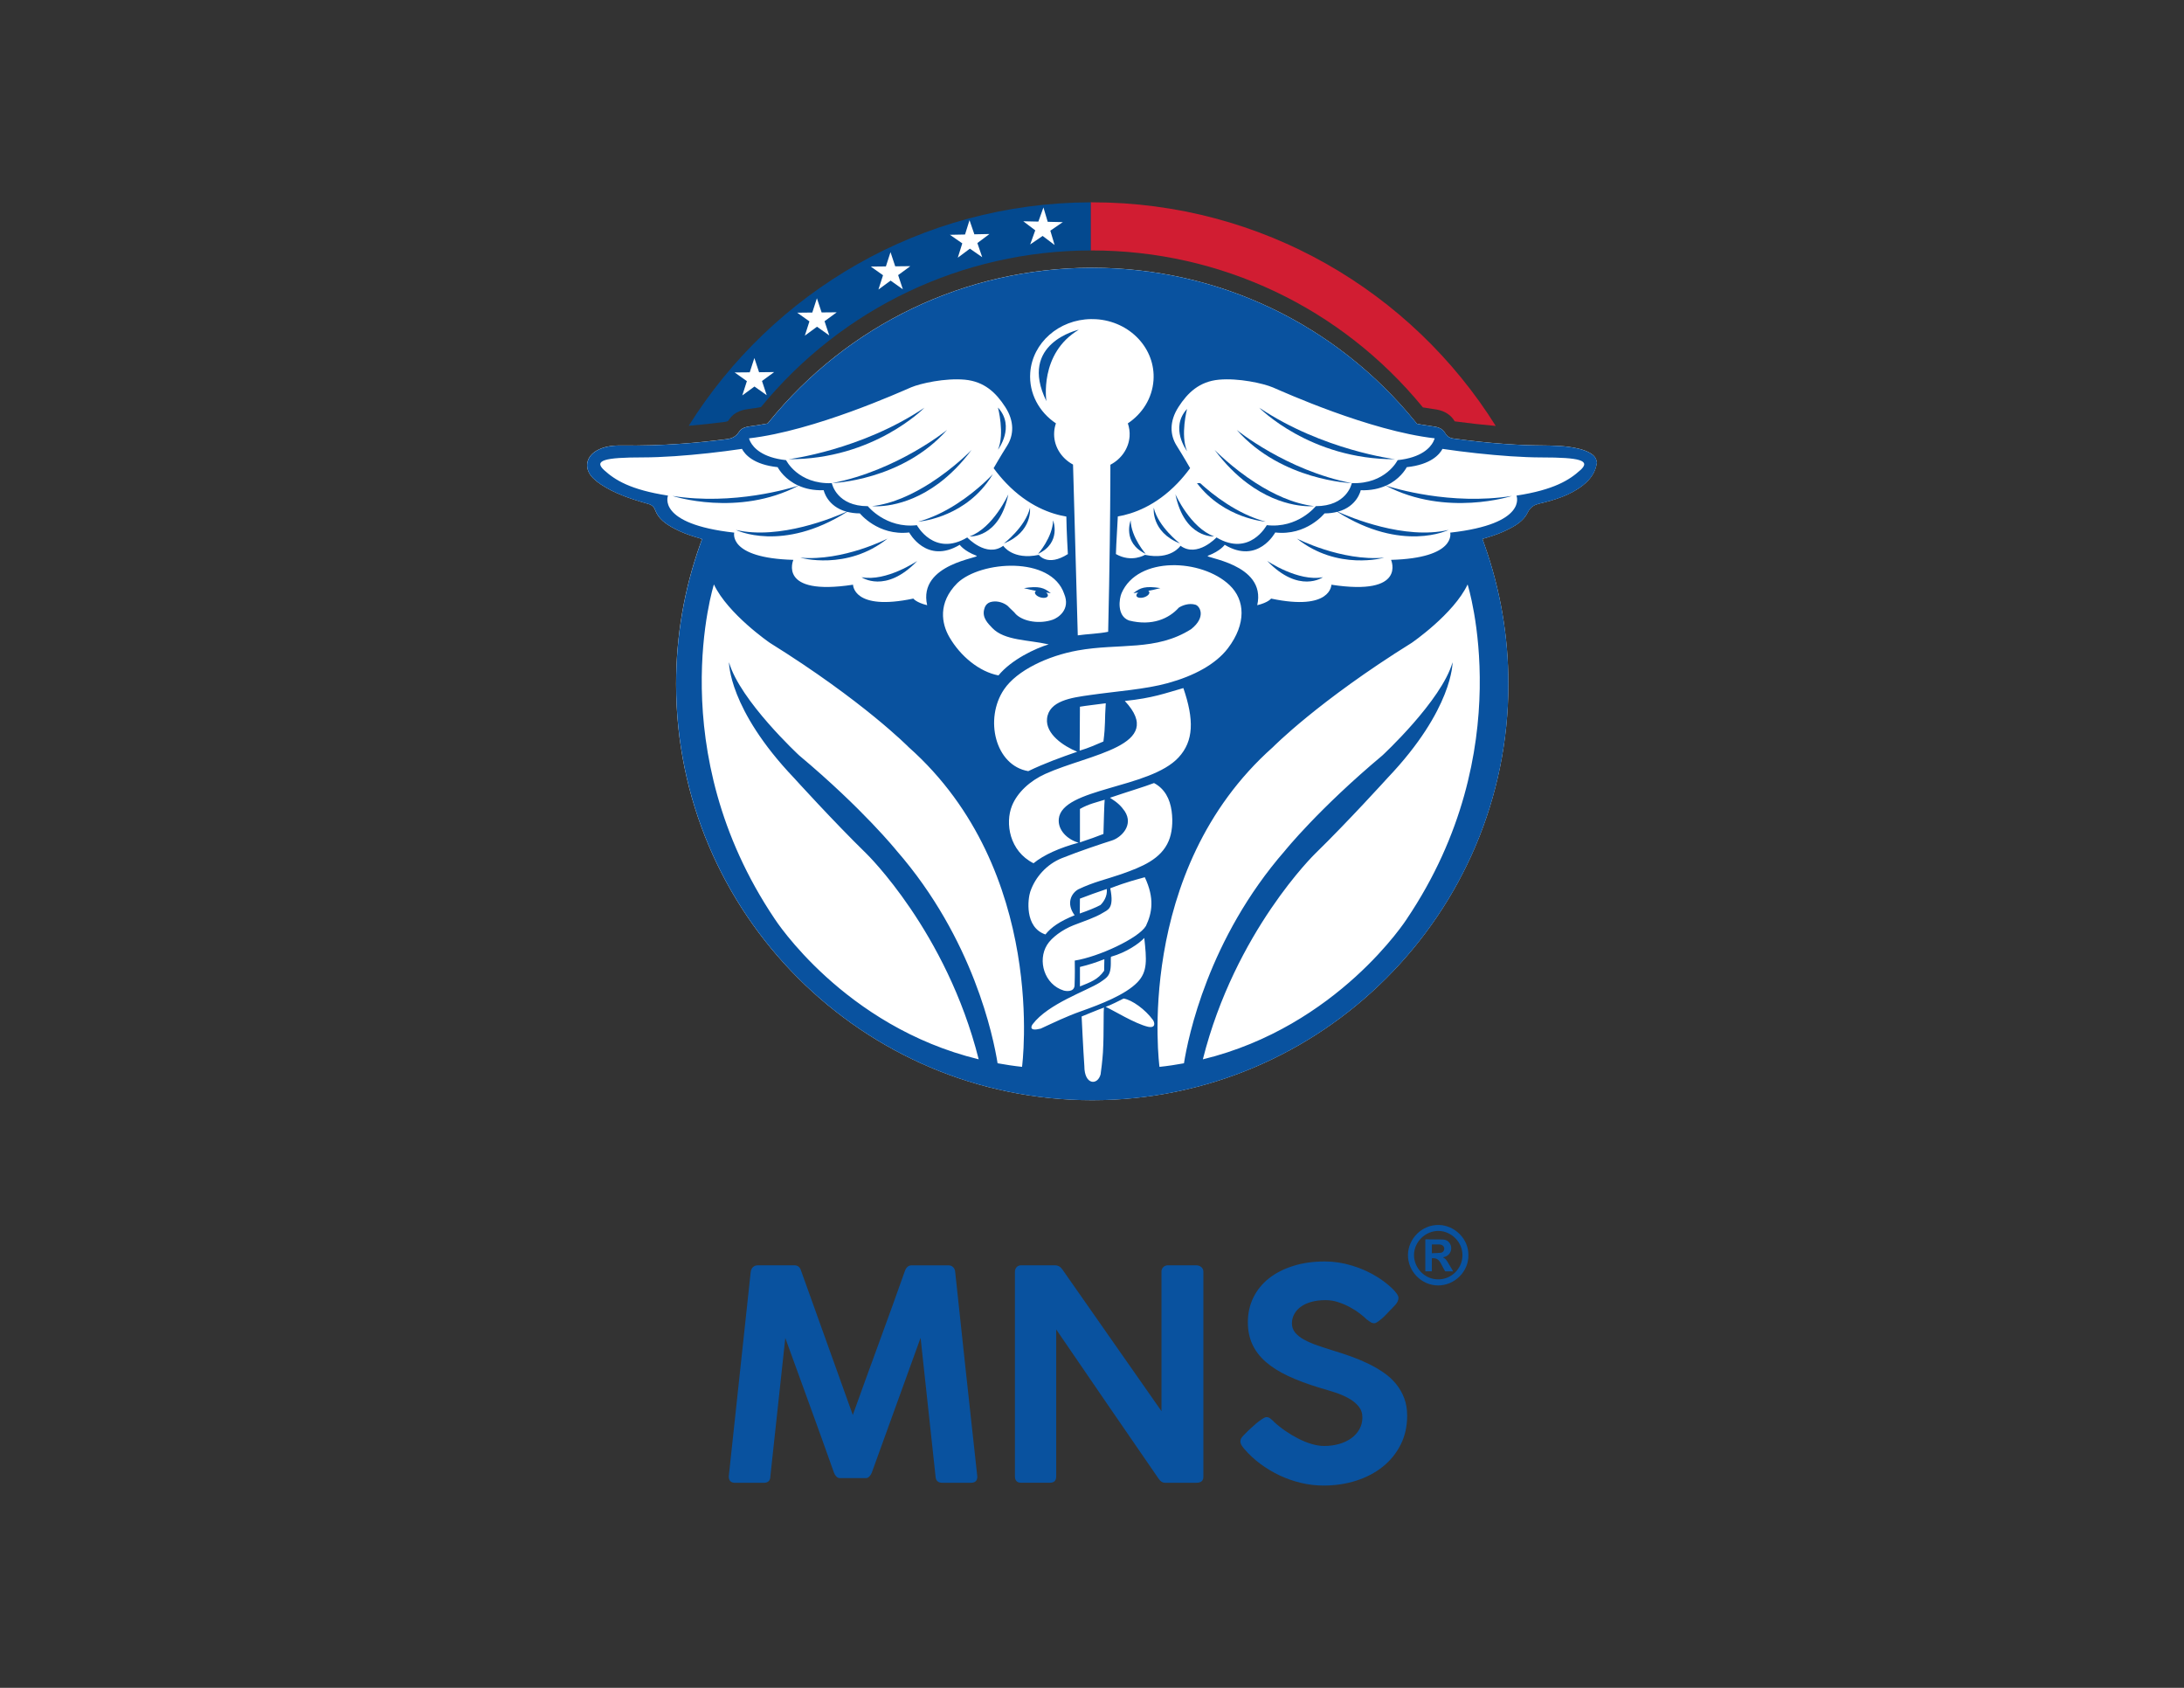 <?xml version="1.0" encoding="UTF-8"?>
<svg xmlns="http://www.w3.org/2000/svg" xmlns:xlink="http://www.w3.org/1999/xlink" viewBox="0 0 792 612">
  <rect x="0" y="0" width="792" height="612" fill="#333333" stroke="none"/>
  <defs>
    <style>
      .cls-1 {
        fill: #d11d32;
      }

      .cls-2 {
        fill: none;
      }

      .cls-3 {
        opacity: 0;
      }

      .cls-3, .cls-4 {
        fill: #fafafb;
      }

      .cls-5 {
        fill: #03498f;
      }

      .cls-6 {
        isolation: isolate;
      }

      .cls-7 {
        fill: #fff;
      }

      .cls-4 {
        opacity: .07;
      }

      .cls-8 {
        mix-blend-mode: overlay;
      }

      .cls-9 {
        fill: #09529f;
      }

      .cls-10 {
        clip-path: url(#clippath);
      }
    </style>
    <clipPath id="clippath">
      <path class="cls-2" d="M861.99,239.79h536.46s182.95,101.72-25.7,113.69c-173.44,11.2-170.3-21.39-227.06-21.4-52.8,0-106.66,23.55-139.46,21.24-32.79-2.32-63.13-28.57-144.24-23.17v-90.36Z"/>
    </clipPath>
  </defs>
  <g class="cls-6">
    <g id="Capa_1" data-name="Capa 1">
      <g>
        <path class="cls-1" d="M395.94,90.81c46.72,0,90.44,20.73,120.06,56.91.8.14,1.6.26,2.4.37.89.13,1.77.26,2.66.42,2.92.53,5.16,2,6.48,4.27.06,0,.12.01.18.02l.2.03c5.05.68,9.86,1.21,14.49,1.61-30.5-48.7-84.64-81.08-146.34-81.08-.19,0-.38,0-.56,0v17.45c.15,0,.29,0,.44,0Z"/>
        <path class="cls-5" d="M264.3,152.27c1.36-2.18,3.69-3.5,6.9-3.93,1.54-.2,3.14-.45,4.76-.73,29.53-36,73.03-56.68,119.54-56.8v-17.45c-61.44.2-115.32,32.5-145.74,81.02,4.23-.35,8.55-.81,12.98-1.39,1.09-.14,1.28-.27,1.56-.72Z"/>
        <path class="cls-7" d="M439.43,161.05c3.91,5.25,7.95,9.16,11.84,12.07h3.19c-8.86-5.66-15.03-12.07-15.03-12.07Z"/>
        <path class="cls-7" d="M431.71,169.82c.7,1.18,1.45,2.27,2.22,3.3h1.15c-2.15-1.96-3.37-3.3-3.37-3.3Z"/>
        <polygon class="cls-7" points="385.41 80.54 380.89 83.64 382.44 88.84 378.1 85.55 373.58 88.64 375.42 83.52 371.08 80.23 376.55 80.35 378.39 75.22 379.94 80.42 385.41 80.54"/>
        <polygon class="cls-7" points="358.82 84.85 354.43 88.13 356.19 93.26 351.72 90.16 347.33 93.44 348.96 88.24 344.48 85.14 349.96 85.03 351.58 79.83 353.34 84.96 358.82 84.85"/>
        <polygon class="cls-7" points="330.12 96.51 325.7 99.75 327.41 104.9 322.97 101.75 318.55 104.99 320.22 99.8 315.78 96.66 321.26 96.6 322.93 91.42 324.64 96.57 330.12 96.51"/>
        <polygon class="cls-7" points="303.43 113.24 299.01 116.47 300.72 121.62 296.28 118.47 291.86 121.71 293.53 116.53 289.09 113.38 294.57 113.32 296.24 108.14 297.95 113.29 303.43 113.24"/>
        <polygon class="cls-7" points="280.75 134.91 276.33 138.15 278.04 143.3 273.6 140.15 269.18 143.38 270.85 138.2 266.41 135.05 271.88 135 273.56 129.82 275.27 134.97 280.75 134.91"/>
        <path class="cls-5" d="M287.72,203s-5.85,13.21,21.64,9.01c0,0,0,9.64,21.87,5.03,0,0,1.02,1.43,5.01,2.4-3.46-15.21,20.04-17.2,17.87-17.94-4.6-1.76-6.05-3.96-6.05-3.96-12.07,7.23-18.34-4.47-18.34-4.47-11.32,1.3-17.88-6.92-17.88-6.92-1.76,0-3.29-.23-4.62-.57-23.53,14.93-40.35,6.57-40.35,6.57,15.93,3.7,35.7-4.59,40.18-6.61-7.15-1.91-8.33-7.79-8.33-7.79-3.73.13-6.74-.58-9.1-1.65-21.92,11.5-45.74,3.72-45.74,3.72,22.18,3.51,43.04-2.87,45.69-3.73-.62-.28-1.19-.58-1.72-.89-4.17-2.46-5.82-5.81-5.82-5.81-8.77-.93-11.89-4.62-12.95-6.63-7.82,1.15-16.57,2.12-24.4,2.65-4.19.28-8.13.44-11.51.44-13.86,0-17.97,1.06-14.07,4.62,3.9,3.56,9.52,7.14,23.18,9.23,0,0-4.33,10.27,24.02,13.43,0,0-2.38,9.22,21.44,9.87ZM332.62,203.39c-11.52,12.06-20.2,5.9-20.2,5.9,8.96,1.72,20.2-5.9,20.2-5.9ZM321.86,195.28c-14.76,11.78-31.64,6.93-31.64,6.93,15.61,1.35,31.64-6.93,31.64-6.93Z"/>
        <path class="cls-5" d="M379.11,338.84c2.07-2.59,5.16-4.78,10.59-6.96-3.21-4.33-1.16-8.03,1.33-9.41,5.63-2.69,10.15-3.62,15.65-5.52,7.37-2.6,14.34-5.4,17.13-12.03,1.19-2.79,1.62-6.75,1.06-10.86-.6-4.37-2.51-8.08-6.38-10.12-3.54,1.38-9.56,3.15-15.98,5.33,2.85,1.8,4,2.96,5.35,4.86,3.34,5.1-1.28,9.57-4.65,10.64-3.37,1.06-11.85,3.86-18.21,6.43-5.42,2.19-9.59,6.85-11.36,12.07-.89,2.59-2.19,12.99,5.48,15.58Z"/>
        <path class="cls-5" d="M400.15,302.39c.09-3.87.33-11.62.45-12.41-3.18,1.02-5.65,1.47-8.97,3.33v12.13c4.27-1.45,5.75-1.96,8.52-3.05Z"/>
        <path class="cls-5" d="M415.56,335.74c2.24-4.73,3.19-10.04-.41-17.66-2.62.74-6.25,1.57-12.53,4.01,1.53,7.48-.91,7.79-2.86,9-2.64,1.61-6.65,2.93-10.46,4.4-4.1,1.61-7.92,4.45-9.57,7.08-3.58,5.73-.99,14.42,6.01,16.59.83.24,3.69.64,3.94-1.73.14-4.19.1-6.82.07-9.12,8.7-1.38,23.16-8.1,25.81-12.56Z"/>
        <path class="cls-5" d="M285.07,166.84s4.31,8.77,16.6,8.34c0,0,0,0,0,.02.09.43,1.94,8.33,13.05,8.33,0,0,6.53,8.17,17.79,6.89,0,0,6.23,11.62,18.26,4.45,0,0,6.96,7.47,13.05,3.02,0,0,3.42,5.3,12.91,3.29,0,0,3.1,4.45,10.53-.28,0,0-.49-8.66-.55-13.61-5.52-.91-13.81-3.76-21.81-12.1-1.54-1.6-3.06-3.41-4.56-5.44,0,0,2.44-4.27,4.9-8.16,2.44-3.87,2.67-8.84-.67-14-3.34-5.18-7.58-9.27-14.69-9.93-7.12-.65-16.01,1.31-19.56,2.81-3.56,1.51-34.93,15.74-58.67,18.45,0,0,.11.54.53,1.33,1.07,2,4.18,5.66,12.9,6.58ZM361.9,147.77c6.41,6.95,0,15.29,0,15.29,2.5-5.84,0-15.29,0-15.29ZM381.9,188.7s3.13,8.09-5.46,12.13c0,0,5.25-5.93,5.46-12.13ZM373.51,184.12s1.1,8.71-9.46,12.93c0,0,7.85-6.03,9.46-12.93ZM365.66,179.23c-3.32,16.14-14.05,15.27-14.05,15.27,8.58-3.08,14.05-15.27,14.05-15.27ZM357.83,175.2c-9.8,12.92-24.88,13.96-24.88,13.96,10.29-2.76,19.14-9.77,23.73-13.96h1.15ZM352.33,163.13c-3.91,5.25-7.95,9.16-11.84,12.07-12.89,9.65-24.21,8.32-24.21,8.32,7.53-.87,14.92-4.42,21.02-8.32,8.86-5.66,15.02-12.07,15.02-12.07ZM301.8,175.17c23.59-4.58,41.63-19.28,41.63-19.28-16.32,18.44-41.63,19.28-41.63,19.28ZM335.24,147.83s-18.31,18.81-49.25,18.68c0,0,26.24-3.24,49.25-18.68Z"/>
        <path class="cls-5" d="M359.83,218.17c2.05-.34,4.2.39,5.6,1.53,1.11,1.19,2.29,2.1,3,3.04,2.83,2.72,8.72,3.59,13.38,1.95,1.89-.67,6.51-3.66,4.1-9.38-4.71-13.76-30.21-12.01-38.72-3.9-7.23,7.23-5.66,14.84-2.92,19.58,4.02,6.94,10.85,12.59,17.82,13.92,4.72-5.76,13.51-9.86,18.21-11.25-7.45-1.7-16.03-1.34-20.42-5.92-1.5-1.58-3.8-3.69-2.95-6.82.14-.54.57-2.39,2.91-2.74ZM381.06,215.09c-.61-.11-1.18-.19-1.71-.27.5.4.75.85.64,1.25-.21.66-1.41.9-2.7.52-1.27-.38-2.15-1.23-1.96-1.92.07-.17.2-.32.38-.44-1.25-.23-2.61-.52-4.4-.99,5.41-.85,7.34-.18,9.75,1.84Z"/>
        <path class="cls-5" d="M391.63,256.25c0,5.23-.09,10.7-.09,15.94,3.31-.97,6.14-2.28,8.61-3.32.81-6.24.4-7.64.85-13.86-3.4.46-6.98.85-9.37,1.25Z"/>
        <path class="cls-5" d="M382.92,153.52c-.34.96-.56,1.99-.63,3.06-.36,5.01,2.46,9.52,6.83,11.88,0,0,.07,2.42.19,6.74.28,10.17.86,30.85,1.53,55.19,3.09-.47,7.74-.6,11.02-1.3.57-23.77.73-43.92.79-53.89.02-4.19.02-6.58.02-6.68,3.9-2.04,6.63-5.81,6.96-10.28.12-1.64-.13-3.24-.63-4.72,5.27-3.52,8.84-9.11,9.3-15.59.82-11.5-8.53-21.43-20.86-22.18-.6-.04-1.2-.05-1.79-.04-11.59.13-21.28,8.54-22.05,19.48-.52,7.47,3.24,14.27,9.32,18.34ZM391.22,119.55c-14.51,8.63-11.75,25.91-11.75,25.91-10.37-21.08,11.75-25.91,11.75-25.91Z"/>
        <path class="cls-5" d="M445.31,235.03c6.72-8.87,6.24-17.47.6-22.86-10.05-9.59-33.31-10.68-39.19,2.92-.85,1.93-1.82,8.23,2.72,9.89,8.42,2.14,14.53-.72,18.06-4.67,1.21-.78,3.65-1.76,6.01-1.06,1.59.46,4.03,4.43-1.55,8.87-12.84,8.1-26.01,4.98-41.18,7.73-10.75,1.95-21.97,7.2-26.66,14.1-7.22,10.62-3.27,27.62,8.78,29.65,6.04-2.91,11.77-4.95,17.75-7.04-4.97-2.02-11.49-6.4-10.95-11.95.65-6.53,8.86-7.65,15.52-8.59,9.79-1.42,19.98-2.05,28.34-4.35,9.38-2.6,17.27-6.76,21.76-12.64ZM416.78,214.68c.2.69-.68,1.54-1.96,1.92-1.29.38-2.51.14-2.7-.52-.12-.4.16-.85.64-1.25-.55.08-1.1.16-1.72.27,2.42-2.03,4.36-2.7,9.76-1.84-1.77.46-3.14.75-4.38.99.17.12.29.27.36.44Z"/>
        <path class="cls-5" d="M400.4,351.98c0-1.43.08-2.56.08-4.19-3.21,1.25-5.48,1.99-8.85,2.81v7.06c3.82-1.55,6.53-2.44,8.77-5.69Z"/>
        <path class="cls-5" d="M329.52,270.92s-16.39-16.69-50.36-37.84c0,0-15.2-10.43-20.26-21.16,0,0-19.07,60.19,22.05,121.28,0,0,25.03,39.01,73.97,50.91-11.66-46.35-40.74-74.6-40.74-74.6-11.92-11.62-26.22-27.41-26.22-27.41-23.84-25.03-23.59-41.97-23.59-41.97,3.97,13.91,25.43,33.77,25.43,33.77,23.24,19.47,35.36,34.57,35.36,34.57,27.84,31.94,35.12,67.67,36.61,77.07,2.89.53,5.84.98,8.88,1.3,0,0,9.54-70.92-41.12-115.92Z"/>
        <path class="cls-5" d="M559.01,165.85c-3.32,0-7.15-.15-11.25-.43-7.9-.53-16.76-1.5-24.67-2.67-1.07,2.01-4.19,5.71-12.96,6.63,0,0-1.65,3.35-5.8,5.81-.53.32-1.1.62-1.72.89,2.64.86,23.48,7.24,45.66,3.73,0,0-23.81,7.79-45.73-3.72-2.37,1.07-5.37,1.78-9.1,1.65,0,0-1.19,5.88-8.32,7.79,4.47,2.02,24.23,10.31,40.16,6.61,0,0-16.82,8.36-40.32-6.57-1.33.34-2.88.57-4.65.57,0,0-6.54,8.22-17.87,6.92,0,0-6.26,11.7-18.33,4.47,0,0-1.46,2.2-6.06,3.96-2.18.74,21.33,2.73,17.86,17.94,4.02-.97,5.02-2.4,5.02-2.4,21.87,4.61,21.87-5.03,21.87-5.03,27.49,4.2,21.64-9.01,21.64-9.01,23.81-.65,21.45-9.87,21.45-9.87,28.34-3.15,24.03-13.43,24.03-13.43,13.63-2.1,19.24-5.67,23.15-9.23,3.9-3.56-.21-4.62-14.07-4.62ZM459.55,203.39s11.23,7.63,20.19,5.9c0,0-8.67,6.16-20.19-5.9ZM470.31,195.28s16.03,8.28,31.64,6.93c0,0-16.88,4.85-31.64-6.93Z"/>
        <path class="cls-5" d="M427.41,274.64c5.53-5.98,5.65-13.73,1.74-25.15-6.56,1.86-11.06,3.63-21.23,4.67,15.21,16.27-12.87,19.23-28.85,26.45-5.55,2.51-10.13,6.72-12.07,11.55-2.55,6.3-.94,16.45,7.81,20.85,3.8-3.09,9.45-5.59,16.33-7.46-4.19-1.19-7.57-4.67-7.16-8.61,1.15-11.31,32.95-10.91,43.44-22.3Z"/>
        <path class="cls-7" d="M579.01,168.19c-.49,2.94-2.08,5.44-4.85,7.66-4.67,3.73-10.41,5.44-15.91,6.74-1.57.37-3.18,1.02-4.28,3.28-1.44,2.95-4.21,4.73-7.92,6.49-1.94.92-4.02,1.71-6.36,2.41l-2.11.64.74,2.08c5.76,16.21,8.67,33.2,8.67,50.52,0,83.21-67.7,150.91-150.91,150.91s-150.91-67.7-150.91-150.91c0-17.31,2.92-34.3,8.67-50.49l.74-2.09-2.12-.63c-2.97-.88-5.51-1.89-7.77-3.07-3.44-1.8-5.97-3.66-7.13-6.84-.61-1.68-2.02-2.06-2.7-2.24l-.17-.05c-6.56-1.86-11.92-3.75-16.77-6.94-1.05-.69-1.98-1.43-2.78-2.21-1.68-1.63-2.45-3.58-2.19-5.48.27-1.93,1.58-3.61,3.68-4.73,2.22-1.18,4.78-1.72,8.24-1.72.19,0,.38,0,.57,0,7.1.11,14.31-.1,21.77-.64,5.26-.38,10.64-.93,16.2-1.64,1.11-.14,3.18-.41,4.58-2.66.43-.69,1.3-1.65,3.89-1.99,1.85-.24,3.78-.55,5.72-.9l.76-.14.49-.6c28.73-35.39,71.27-55.73,116.77-55.86.15,0,.29,0,.44,0,45.71,0,88.45,20.39,117.28,55.95l.48.6.98.19c.12.03.25.05.37.07.91.17,1.83.3,2.75.43.84.12,1.68.24,2.51.39,1.76.32,2.95,1.08,3.65,2.34.95,1.7,2.49,1.89,3.24,1.98l.16.02c6.23.84,12.09,1.46,17.73,1.87,2.75.2,5.44.36,8.1.46,1.76.07,3.53.09,5.25.11,4.75.05,9.24.1,13.68,1.13,1.75.41,3.1.9,4.26,1.55,1.45.81,2.22,1.74,2.48,3.01l.1.48-.08.5Z"/>
        <path class="cls-7" d="M431.57,169.76c-1.49,2.03-3.02,3.84-4.55,5.44-7.93,8.28-16.15,11.14-21.67,12.07-.55,9.01-.69,13.64-.69,13.64,5.74,3.25,10.53.28,10.53.28,9.5,2.01,12.89-3.29,12.89-3.29,6.09,4.45,13.05-3.02,13.05-3.02,12.02,7.17,18.24-4.45,18.24-4.45,11.29,1.28,17.78-6.89,17.78-6.89,11.13,0,12.96-7.9,13.05-8.33,0-.01,0-.02,0-.02,12.32.44,16.63-8.34,16.63-8.34,8.72-.93,11.83-4.58,12.88-6.58.42-.79.55-1.33.55-1.33-23.75-2.72-55.11-16.94-58.66-18.45-3.56-1.5-12.47-3.45-19.59-2.81-7.1.66-11.35,4.75-14.68,9.93-3.33,5.16-3.11,10.12-.66,14,2.46,3.89,4.89,8.16,4.89,8.16ZM410.01,188.7c.2,6.2,5.46,12.13,5.46,12.13-8.6-4.03-5.46-12.13-5.46-12.13ZM418.4,184.12c1.61,6.89,9.46,12.93,9.46,12.93-10.56-4.22-9.46-12.93-9.46-12.93ZM505.9,166.51c-30.92.13-49.26-18.68-49.26-18.68,23.04,15.44,49.26,18.68,49.26,18.68ZM490.11,175.17s-25.31-.84-41.63-19.28c0,0,18.03,14.7,41.63,19.28ZM435.22,175.2c4.6,4.19,13.45,11.19,23.73,13.96,0,0-15.07-1.04-24.87-13.96h1.15ZM440.3,194.5s-10.72.87-14.05-15.27c0,0,5.47,12.19,14.05,15.27ZM430.47,148.27s-2.49,9.46,0,15.3c0,0-6.39-8.36,0-15.3Z"/>
        <path class="cls-7" d="M401.36,322.33c-3.41,1.15-6.71,2.32-9.74,3.5l-.05,5.39c3.12-1.08,5.86-2.19,7.5-3.08.91-.88,2.61-3.05,2.29-5.81Z"/>
        <path class="cls-7" d="M393.23,386.6c0,6.83,4.79,7.07,5.89,2.96.13-.52.72-5.75.85-7.96.43-7.45.08-15.76.43-16.27-1.7.57-8.16,3.25-8.16,3.25,0,0,.61,12.79.99,18.02Z"/>
        <path class="cls-7" d="M414.97,340.1c-1.85,2.03-6.46,5.24-12.07,6.82-.22.78.22,3.73-.52,5.81-.57,1.61-1.68,2.26-3.54,3.53-4.91,3.1-18.73,7.71-24.35,15.12-.48.65-1.51,2.73,2.96,1.59,4.89-2.25,9.19-4.36,14.5-6.25,7.43-2.62,16.25-6.09,20.54-10.53,3.75-3.9,3.32-8.22,2.49-16.08Z"/>
        <path class="cls-7" d="M511.96,233.07c-33.97,21.16-50.36,37.84-50.36,37.84-50.66,45-41.12,115.92-41.12,115.92,3.04-.32,5.99-.78,8.88-1.3,1.5-9.4,8.77-45.13,36.61-77.07,0,0,12.12-15.1,35.36-34.57,0,0,21.46-19.87,25.43-33.77,0,0,.25,16.94-23.59,41.97,0,0-14.3,15.79-26.22,27.41,0,0-29.08,28.25-40.74,74.6,48.94-11.9,73.97-50.91,73.97-50.91,41.12-61.09,22.05-121.28,22.05-121.28-5.07,10.73-20.26,21.16-20.26,21.16Z"/>
        <path class="cls-7" d="M407.46,362.06c-1.46.72-4.5,2.33-6.5,3.02,2.69,1.17,10.6,6.12,15.36,7.22,2.93.59,2.4-1.6,1.76-2.49-2.73-3.73-7.5-7.24-10.62-7.75Z"/>
        <path class="cls-9" d="M360.05,171.9s-1.22,1.34-3.37,3.3h0c-4.59,4.19-13.44,11.19-23.73,13.96,0,0,15.08-1.04,24.88-13.96h0c.78-1.02,1.52-2.12,2.22-3.3Z"/>
        <path class="cls-9" d="M365.66,179.23s-5.47,12.19-14.05,15.27c0,0,10.73.87,14.05-15.27Z"/>
        <path class="cls-9" d="M373.51,184.12c-1.62,6.89-9.46,12.93-9.46,12.93,10.56-4.22,9.46-12.93,9.46-12.93Z"/>
        <path class="cls-9" d="M411.04,215.09c.63-.11,1.18-.19,1.72-.27-.48.4-.76.85-.64,1.25.19.66,1.41.9,2.7.52,1.28-.38,2.15-1.23,1.96-1.92-.07-.17-.19-.32-.36-.44,1.24-.23,2.61-.52,4.38-.99-5.4-.85-7.34-.18-9.76,1.84Z"/>
        <path class="cls-9" d="M312.43,209.29s8.67,6.16,20.2-5.9c0,0-11.23,7.63-20.2,5.9Z"/>
        <path class="cls-9" d="M321.86,195.28s-16.02,8.28-31.64,6.93c0,0,16.88,4.85,31.64-6.93Z"/>
        <path class="cls-9" d="M381.9,188.7c-.21,6.2-5.46,12.13-5.46,12.13,8.59-4.03,5.46-12.13,5.46-12.13Z"/>
        <path class="cls-9" d="M470.31,195.28c14.76,11.78,31.64,6.93,31.64,6.93-15.61,1.35-31.64-6.93-31.64-6.93Z"/>
        <path class="cls-9" d="M375.33,214.68c-.2.69.69,1.54,1.96,1.92,1.29.38,2.49.14,2.7-.52.11-.4-.14-.85-.64-1.25.53.08,1.1.16,1.71.27-2.41-2.03-4.34-2.7-9.75-1.84,1.79.46,3.15.75,4.4.99-.18.12-.31.27-.38.44Z"/>
        <path class="cls-9" d="M415.47,200.83s-5.25-5.93-5.46-12.13c0,0-3.15,8.09,5.46,12.13Z"/>
        <path class="cls-9" d="M418.4,184.12s-1.1,8.71,9.46,12.93c0,0-7.85-6.03-9.46-12.93Z"/>
        <path class="cls-9" d="M458.95,189.15c-10.28-2.76-19.13-9.77-23.73-13.96h-1.15c9.81,12.92,24.87,13.96,24.87,13.96Z"/>
        <path class="cls-9" d="M440.3,194.5c-8.59-3.08-14.05-15.27-14.05-15.27,3.33,16.14,14.05,15.27,14.05,15.27Z"/>
        <path class="cls-9" d="M459.55,203.39c11.53,12.06,20.19,5.9,20.19,5.9-8.97,1.72-20.19-5.9-20.19-5.9Z"/>
        <path class="cls-9" d="M490.11,175.17c-23.6-4.58-41.63-19.28-41.63-19.28,16.32,18.44,41.63,19.28,41.63,19.28Z"/>
        <path class="cls-9" d="M430.47,148.27c-6.39,6.94,0,15.3,0,15.3-2.49-5.84,0-15.3,0-15.3Z"/>
        <path class="cls-9" d="M505.9,166.51s-26.23-3.24-49.26-18.68c0,0,18.34,18.81,49.26,18.68Z"/>
        <path class="cls-9" d="M361.9,147.77s2.5,9.45,0,15.29c0,0,6.41-8.34,0-15.29Z"/>
        <path class="cls-9" d="M343.43,155.89s-18.04,14.7-41.63,19.28c0,0,25.31-.84,41.63-19.28Z"/>
        <path class="cls-9" d="M391.22,119.55s-22.12,4.84-11.75,25.91c0,0-2.76-17.28,11.75-25.91Z"/>
        <path class="cls-9" d="M576.52,164.2c-1.16-.65-2.51-1.14-4.26-1.55-4.44-1.04-8.93-1.08-13.68-1.13-1.72-.02-3.49-.04-5.25-.11-2.66-.11-5.35-.26-8.1-.46-5.64-.41-11.49-1.03-17.73-1.87l-.16-.02c-.74-.09-2.29-.29-3.24-1.98-.7-1.26-1.89-2.02-3.65-2.34-.84-.15-1.68-.27-2.51-.39-.92-.13-1.84-.27-2.75-.43-.12-.02-.25-.05-.37-.07l-.98-.19-.48-.6c-28.82-35.56-71.57-55.95-117.28-55.95-.15,0-.29,0-.44,0-45.5.13-88.04,20.47-116.77,55.86l-.49.6-.76.14c-1.95.35-3.87.66-5.72.9-2.58.34-3.46,1.3-3.89,1.99-1.41,2.25-3.47,2.52-4.58,2.66-5.56.72-10.94,1.26-16.2,1.64-7.46.54-14.67.75-21.77.64-.19,0-.38,0-.57,0-3.46,0-6.02.54-8.24,1.72-2.1,1.12-3.41,2.8-3.68,4.73-.27,1.91.51,3.86,2.19,5.48.8.77,1.73,1.52,2.78,2.21,4.85,3.19,10.21,5.08,16.77,6.94l.17.05c.68.18,2.09.56,2.7,2.24,1.16,3.18,3.69,5.03,7.13,6.84,2.25,1.18,4.79,2.19,7.77,3.07l2.12.63-.74,2.09c-5.75,16.2-8.67,33.18-8.67,50.49,0,83.21,67.7,150.91,150.91,150.91s150.91-67.7,150.91-150.91c0-17.32-2.92-34.31-8.67-50.52l-.74-2.08,2.11-.64c2.34-.7,4.42-1.49,6.36-2.41,3.71-1.76,6.48-3.54,7.92-6.49,1.11-2.26,2.71-2.91,4.28-3.28,5.5-1.29,11.24-3,15.91-6.74,2.77-2.22,4.36-4.72,4.85-7.66l.08-.5-.1-.48c-.26-1.27-1.02-2.19-2.48-3.01ZM427.34,147.6c3.34-5.18,7.58-9.27,14.68-9.93,7.12-.65,16.02,1.31,19.59,2.81,3.55,1.51,34.92,15.74,58.66,18.45,0,0-.13.54-.55,1.33-1.06,2-4.16,5.66-12.88,6.58,0,0-4.31,8.77-16.63,8.34,0,0,0,0,0,.02-.09.43-1.92,8.33-13.05,8.33,0,0-6.49,8.17-17.78,6.89,0,0-6.22,11.62-18.24,4.45,0,0-6.96,7.47-13.05,3.02,0,0-3.39,5.3-12.89,3.29,0,0-4.8,2.97-10.53-.28,0,0,.14-4.62.69-13.64,5.52-.94,13.73-3.8,21.67-12.07,1.54-1.6,3.06-3.41,4.55-5.44,0,0-2.43-4.27-4.89-8.16-2.45-3.87-2.67-8.84.66-14ZM383.96,296.94c-.4,3.94,2.97,7.42,7.16,8.61-6.88,1.87-12.53,4.37-16.33,7.46-8.75-4.4-10.35-14.55-7.81-20.85,1.95-4.83,6.53-9.04,12.07-11.55,15.98-7.23,44.05-10.18,28.85-26.45,10.16-1.04,14.66-2.81,21.23-4.67,3.91,11.42,3.8,19.17-1.74,25.15-10.5,11.39-42.3,10.99-43.44,22.3ZM400.6,289.98c-.12.79-.36,8.54-.45,12.41-2.77,1.09-4.25,1.6-8.52,3.05v-12.13c3.32-1.87,5.79-2.31,8.97-3.33ZM391.53,272.19c0-5.24.09-10.7.09-15.94,2.39-.4,5.97-.79,9.37-1.25-.44,6.22-.04,7.62-.85,13.86-2.47,1.04-5.31,2.36-8.61,3.32ZM423.55,247.68c-8.36,2.3-18.55,2.94-28.34,4.35-6.66.94-14.87,2.05-15.52,8.59-.54,5.55,5.98,9.93,10.95,11.95-5.98,2.09-11.71,4.13-17.75,7.04-12.05-2.03-16-19.03-8.78-29.65,4.69-6.91,15.91-12.16,26.66-14.1,15.18-2.75,28.34.37,41.18-7.73,5.59-4.44,3.15-8.41,1.55-8.87-2.36-.7-4.8.28-6.01,1.06-3.53,3.94-9.64,6.8-18.06,4.67-4.53-1.66-3.56-7.96-2.72-9.89,5.87-13.6,29.13-12.51,39.19-2.92,5.64,5.38,6.12,13.99-.6,22.86-4.49,5.88-12.37,10.05-21.76,12.64ZM359.87,227.73c4.39,4.58,12.97,4.22,20.42,5.92-4.7,1.38-13.49,5.49-18.21,11.25-6.97-1.33-13.81-6.98-17.82-13.92-2.74-4.74-4.31-12.35,2.92-19.58,8.52-8.11,34.01-9.86,38.72,3.9,2.41,5.72-2.2,8.71-4.1,9.38-4.67,1.65-10.56.78-13.38-1.95-.71-.93-1.89-1.85-3-3.04-1.4-1.13-3.55-1.87-5.6-1.53-2.34.35-2.76,2.2-2.91,2.74-.85,3.12,1.45,5.23,2.95,6.82ZM373.6,135.18c.77-10.93,10.46-19.34,22.05-19.48.59,0,1.19,0,1.79.04,12.33.75,21.68,10.68,20.86,22.18-.46,6.47-4.03,12.07-9.3,15.59.5,1.49.75,3.08.63,4.72-.33,4.47-3.06,8.24-6.96,10.28,0,.09,0,2.48-.02,6.68-.05,9.96-.22,30.12-.79,53.89-3.28.7-7.93.83-11.02,1.3-.68-24.34-1.25-45.02-1.53-55.19-.12-4.32-.19-6.74-.19-6.74-4.37-2.36-7.19-6.88-6.83-11.88.07-1.07.29-2.09.63-3.06-6.08-4.06-9.84-10.86-9.32-18.34ZM330.31,140.48c3.55-1.5,12.44-3.45,19.56-2.81,7.11.66,11.35,4.75,14.69,9.93,3.34,5.16,3.1,10.12.67,14-2.46,3.89-4.9,8.16-4.9,8.16,1.49,2.03,3.02,3.84,4.56,5.44,8,8.35,16.29,11.19,21.81,12.1.05,4.95.55,13.61.55,13.61-7.43,4.73-10.53.28-10.53.28-9.48,2.01-12.91-3.29-12.91-3.29-6.09,4.45-13.05-3.02-13.05-3.02-12.03,7.17-18.26-4.45-18.26-4.45-11.27,1.28-17.79-6.89-17.79-6.89-11.11,0-12.96-7.9-13.05-8.33,0-.01,0-.02,0-.02-12.29.44-16.6-8.34-16.6-8.34-8.72-.93-11.83-4.58-12.9-6.58-.42-.79-.53-1.33-.53-1.33,23.74-2.72,55.11-16.94,58.67-18.45ZM242.26,179.7c-13.66-2.1-19.28-5.67-23.18-9.23-3.9-3.56.21-4.62,14.07-4.62,3.39,0,7.32-.16,11.51-.44,7.83-.53,16.58-1.49,24.4-2.65,1.06,2.01,4.18,5.71,12.95,6.63,0,0,1.65,3.35,5.82,5.81.53.32,1.11.62,1.72.89-2.65.86-23.51,7.24-45.69,3.73,0,0,23.82,7.79,45.74-3.72,2.36,1.07,5.37,1.78,9.1,1.65,0,0,1.18,5.88,8.33,7.79-4.48,2.02-24.25,10.31-40.18,6.61,0,0,16.81,8.36,40.35-6.57,1.33.34,2.86.57,4.62.57,0,0,6.57,8.22,17.88,6.92,0,0,6.27,11.7,18.34,4.47,0,0,1.45,2.2,6.05,3.96,2.17.74-21.33,2.73-17.87,17.94-3.99-.97-5.01-2.4-5.01-2.4-21.87,4.61-21.87-5.03-21.87-5.03-27.49,4.2-21.64-9.01-21.64-9.01-23.82-.65-21.44-9.87-21.44-9.87-28.35-3.15-24.02-13.43-24.02-13.43ZM370.64,386.83c-3.04-.32-5.99-.78-8.88-1.3-1.5-9.4-8.77-45.13-36.61-77.07,0,0-12.12-15.1-35.36-34.57,0,0-21.46-19.87-25.43-33.77,0,0-.25,16.94,23.59,41.97,0,0,14.3,15.79,26.22,27.41,0,0,29.08,28.25,40.74,74.6-48.94-11.9-73.97-50.91-73.97-50.91-41.12-61.09-22.05-121.28-22.05-121.28,5.07,10.73,20.26,21.16,20.26,21.16,33.97,21.16,50.36,37.84,50.36,37.84,50.66,45,41.12,115.92,41.12,115.92ZM373.64,323.26c1.77-5.22,5.94-9.88,11.36-12.07,6.36-2.56,14.84-5.37,18.21-6.43,3.37-1.07,7.99-5.54,4.65-10.64-1.35-1.9-2.5-3.06-5.35-4.86,6.42-2.19,12.43-3.96,15.98-5.33,3.87,2.04,5.78,5.76,6.38,10.12.57,4.11.13,8.07-1.06,10.86-2.78,6.64-9.75,9.43-17.13,12.03-5.5,1.91-10.03,2.83-15.65,5.52-2.48,1.38-4.53,5.07-1.33,9.41-5.43,2.19-8.52,4.37-10.59,6.96-7.67-2.59-6.36-12.99-5.48-15.58ZM389.75,348.31c.03,2.3.08,4.92-.07,9.12-.25,2.37-3.11,1.97-3.94,1.73-7-2.17-9.6-10.86-6.01-16.59,1.64-2.62,5.47-5.46,9.57-7.08,3.81-1.47,7.82-2.79,10.46-4.4,1.94-1.21,4.39-1.52,2.86-9,6.28-2.43,9.91-3.26,12.53-4.01,3.6,7.62,2.65,12.94.41,17.66-2.65,4.46-17.11,11.18-25.81,12.56ZM400.48,347.79c0,1.62-.08,2.76-.08,4.19-2.25,3.25-4.95,4.14-8.77,5.69v-7.06c3.37-.82,5.65-1.57,8.85-2.81ZM391.57,331.23l.05-5.39c3.03-1.18,6.33-2.35,9.74-3.5.32,2.76-1.38,4.94-2.29,5.81-1.64.89-4.38,2-7.5,3.08ZM377.44,372.96c-4.47,1.14-3.44-.94-2.96-1.59,5.62-7.42,19.44-12.02,24.35-15.12,1.86-1.27,2.96-1.92,3.54-3.53.74-2.08.3-5.02.52-5.81,5.61-1.58,10.22-4.79,12.07-6.82.84,7.86,1.27,12.19-2.49,16.08-4.29,4.44-13.11,7.91-20.54,10.53-5.31,1.89-9.61,4-14.5,6.25ZM399.97,381.59c-.13,2.21-.72,7.44-.85,7.96-1.1,4.12-5.89,3.87-5.89-2.96-.38-5.24-.99-18.02-.99-18.02,0,0,6.46-2.68,8.16-3.25-.35.5,0,8.82-.43,16.27ZM416.32,372.3c-4.77-1.1-12.67-6.04-15.36-7.22,2-.69,5.04-2.3,6.5-3.02,3.12.5,7.89,4.01,10.62,7.75.65.89,1.17,3.09-1.76,2.49ZM510.17,333.2s-25.03,39.01-73.97,50.91c11.66-46.35,40.74-74.6,40.74-74.6,11.92-11.62,26.22-27.41,26.22-27.41,23.84-25.03,23.59-41.97,23.59-41.97-3.97,13.91-25.43,33.77-25.43,33.77-23.24,19.47-35.36,34.57-35.36,34.57-27.84,31.94-35.12,67.67-36.61,77.07-2.89.53-5.84.98-8.88,1.3,0,0-9.54-70.92,41.12-115.92,0,0,16.39-16.69,50.36-37.84,0,0,15.2-10.43,20.26-21.16,0,0,19.07,60.19-22.05,121.28ZM573.08,170.47c-3.91,3.56-9.53,7.14-23.15,9.23,0,0,4.31,10.27-24.03,13.43,0,0,2.36,9.22-21.45,9.87,0,0,5.85,13.21-21.64,9.01,0,0,0,9.64-21.87,5.03,0,0-1,1.43-5.02,2.4,3.48-15.21-20.04-17.2-17.86-17.94,4.59-1.76,6.06-3.96,6.06-3.96,12.07,7.23,18.33-4.47,18.33-4.47,11.33,1.3,17.87-6.92,17.87-6.92,1.77,0,3.31-.23,4.65-.57,23.51,14.93,40.32,6.57,40.32,6.57-15.93,3.7-35.69-4.59-40.16-6.61,7.13-1.91,8.32-7.79,8.32-7.79,3.73.13,6.72-.58,9.1-1.65,21.92,11.5,45.73,3.72,45.73,3.72-22.18,3.51-43.02-2.87-45.66-3.73.62-.28,1.19-.58,1.72-.89,4.15-2.46,5.8-5.81,5.8-5.81,8.77-.93,11.89-4.62,12.96-6.63,7.91,1.17,16.77,2.14,24.67,2.67,4.09.27,7.93.43,11.25.43,13.86,0,17.97,1.06,14.07,4.62Z"/>
        <path class="cls-9" d="M337.31,175.2c-6.1,3.9-13.49,7.46-21.02,8.32,0,0,11.31,1.33,24.21-8.32,3.89-2.91,7.92-6.82,11.84-12.07,0,0-6.16,6.4-15.02,12.07Z"/>
        <path class="cls-9" d="M335.24,147.83c-23.01,15.44-49.25,18.68-49.25,18.68,30.94.13,49.25-18.68,49.25-18.68Z"/>
        <g>
          <g>
            <path class="cls-9" d="M272.26,461.12c.07-.67.34-1.23.8-1.67.46-.44,1.04-.66,1.75-.66h13.27c1.24,0,2.05.67,2.44,2.02l18.74,52.25c3.15-8.78,6.31-17.49,9.48-26.12,3.17-8.64,6.31-17.34,9.42-26.12.5-1.34,1.31-2.02,2.44-2.02h13.33c.71,0,1.28.23,1.73.69.44.46.68,1.01.72,1.65,1.31,12.42,2.64,24.8,3.98,37.11,1.34,12.32,2.69,24.67,4.04,37.06v.16c0,1.45-.78,2.18-2.34,2.18h-10.3c-1.59,0-2.43-.78-2.5-2.34l-5.42-50.23-17.68,48.85c-.18.5-.46.96-.85,1.38-.39.42-.8.64-1.22.64h-9.56c-.46,0-.89-.2-1.27-.61-.39-.41-.67-.88-.85-1.41-2.9-8.18-5.82-16.3-8.76-24.37-2.94-8.07-5.89-16.21-8.87-24.42l-5.42,50.18c0,1.56-.81,2.34-2.44,2.34h-10.3c-1.56,0-2.34-.78-2.34-2.34l7.96-74.18Z"/>
            <path class="cls-9" d="M368.05,461.17c0-.67.2-1.24.61-1.7.41-.46.98-.69,1.73-.69h12.21c.5,0,.96.12,1.41.35.44.23.84.59,1.19,1.09,6.05,8.64,12.05,17.21,18,25.73,5.95,8.51,11.95,17.09,18,25.73v-50.87c.11-.64.37-1.13.8-1.49.42-.35.94-.53,1.54-.53h10.25c.71,0,1.32.21,1.83.64.51.42.77.99.77,1.7v74.33c0,1.45-.83,2.18-2.5,2.18h-11.52c-.78,0-1.5-.48-2.18-1.43-6.23-9.03-12.43-18.04-18.61-27.05-6.18-9.01-12.36-18.04-18.56-27.11v53.26c0,.78-.19,1.36-.56,1.75-.37.39-1,.58-1.88.58h-10.19c-.81,0-1.41-.2-1.78-.61-.37-.41-.56-.96-.56-1.67v-74.18Z"/>
            <path class="cls-9" d="M498.4,479.81c-.46,0-.89-.11-1.27-.35-.39-.23-.83-.54-1.33-.93l-.11-.05c-.67-.67-1.54-1.42-2.6-2.23-1.06-.81-2.25-1.57-3.56-2.28-1.31-.71-2.72-1.31-4.22-1.81-1.5-.5-3.04-.74-4.59-.74-1.98,0-3.73.22-5.26.66-1.52.44-2.8,1.04-3.82,1.81-1.03.76-1.81,1.66-2.34,2.68-.53,1.03-.8,2.12-.8,3.29,0,1.27.4,2.39,1.19,3.35.8.96,1.88,1.81,3.24,2.55,1.36.74,2.93,1.43,4.7,2.04,1.77.62,3.63,1.23,5.58,1.83,2.23.67,4.44,1.4,6.64,2.18,2.19.78,4.29,1.66,6.29,2.63,2,.97,3.87,2.05,5.6,3.24,1.73,1.19,3.23,2.55,4.49,4.09,1.26,1.54,2.25,3.26,2.97,5.15.73,1.89,1.09,4.03,1.09,6.4,0,3.86-.78,7.35-2.34,10.46-1.56,3.12-3.71,5.78-6.45,7.99-2.74,2.21-5.97,3.91-9.66,5.1-3.7,1.19-7.67,1.78-11.92,1.78-2.73,0-5.43-.32-8.12-.96-2.69-.64-5.27-1.54-7.75-2.71-2.48-1.17-4.82-2.58-7.04-4.22-2.21-1.65-4.19-3.5-5.92-5.55v.05l-.11-.21c-.78-.88-1.17-1.7-1.17-2.44,0-.39.11-.76.32-1.12.21-.35.53-.74.96-1.17l1.75-1.75c.53-.46,1.1-.97,1.7-1.54.6-.57,1.2-1.08,1.81-1.54.6-.46,1.16-.85,1.67-1.17.51-.32.93-.48,1.25-.48.5,0,.96.16,1.38.48.42.32.78.62,1.06.9l.21.21h-.05c1.24,1.17,2.63,2.28,4.17,3.35,1.54,1.06,3.12,2.01,4.75,2.84,1.63.83,3.25,1.49,4.86,1.96,1.61.48,3.12.72,4.54.72,1.95,0,3.77-.25,5.47-.74,1.7-.5,3.17-1.19,4.41-2.1,1.24-.9,2.21-1.99,2.92-3.27.71-1.27,1.06-2.69,1.06-4.25s-.46-2.89-1.38-4.01c-.92-1.12-2.12-2.09-3.61-2.92-1.49-.83-3.16-1.55-5.02-2.15-1.86-.6-3.73-1.17-5.6-1.7-4.32-1.31-8.1-2.73-11.34-4.25-3.24-1.52-5.94-3.23-8.1-5.12-2.16-1.89-3.78-4.02-4.86-6.37-1.08-2.35-1.62-5-1.62-7.94,0-3.29.66-6.29,1.99-9,1.33-2.71,3.21-5.03,5.65-6.96,2.44-1.93,5.38-3.43,8.81-4.51,3.43-1.08,7.27-1.62,11.52-1.62,3.22,0,6.5.5,9.82,1.51,3.33,1.01,6.41,2.4,9.24,4.17.85.53,1.72,1.13,2.6,1.81.88.67,1.7,1.35,2.44,2.04.74.69,1.35,1.36,1.83,2.02.48.66.72,1.21.72,1.67,0,.42-.11.86-.32,1.3-.21.44-.48.84-.8,1.19l-1.59,1.7v-.05c-.53.57-1.08,1.15-1.65,1.75-.57.6-1.13,1.14-1.7,1.62-.57.48-1.08.88-1.54,1.19-.46.32-.85.48-1.17.48Z"/>
          </g>
          <path class="cls-9" d="M532.49,455.14c.1,5.92-4.98,10.95-10.96,10.95-6.09,0-11.06-5.17-10.95-11.18.1-5.63,4.94-10.91,11.28-10.74,5.62.14,10.74,4.99,10.63,10.98ZM521.53,463.89c4.77.04,8.73-3.86,8.81-8.63.08-5.04-4.14-8.77-8.45-8.93-4.97-.18-9.05,3.98-9.12,8.62-.08,4.89,4.06,9.02,8.77,8.93Z"/>
          <path class="cls-9" d="M519.24,456.24v4.73h-2.37v-11.58c.09,0,.16-.02.23-.02,1.98.02,3.96.03,5.94.06.8.02,1.56.19,2.18.78,1.83,1.74,1.16,4.73-1.24,5.5-.22.07-.44.12-.67.18,0,.02,0,.06.01.06.75.33,1.22.94,1.62,1.62.63,1.05,1.26,2.11,1.89,3.16.04.07.06.15.12.27-.95,0-1.86,0-2.77-.01-.09,0-.21-.14-.26-.25-.49-.9-.96-1.8-1.45-2.7-.09-.17-.21-.33-.31-.49-.66-1.07-1.65-1.45-2.92-1.3ZM519.25,454.42c1.11-.06,2.19-.06,3.26-.18.73-.08,1.23-.74,1.24-1.46.01-.7-.49-1.32-1.23-1.47-.34-.07-.7-.09-1.05-.09-.74-.01-1.48,0-2.22,0v3.2Z"/>
        </g>
        <path class="cls-9" d="M455.49,175.19c6.1,3.9,13.49,7.46,21.02,8.32,0,0-11.31,1.33-24.21-8.32-3.89-2.91-7.92-6.82-11.84-12.07,0,0,6.16,6.4,15.02,12.07Z"/>
      </g>
      <g class="cls-10">
        <g>
          <g class="cls-8">
            <path class="cls-3" d="M964.01,474.43c38.18,26.67,75.82,24.99,44.34-35.83-23.25-44.99-75.19-81.49-107.29-120.03-35.65-42.79-66.18-87.66-97.23-84.03-22.99,2.77-28.52,46.68,4.19,94.39,31.25,45.5,89.12,82.83,126.18,125.8l29.79,19.71Z"/>
            <path class="cls-4" d="M961.07,469.44c36.3,25.35,72.14,23.78,42.18-34.14-22.12-42.8-71.58-77.58-102.18-114.27-33.9-40.73-62.98-83.45-92.52-79.98-21.9,2.62-27.14,44.48,3.99,89.83,29.74,43.36,84.81,78.84,120.14,119.8l28.38,18.75Z"/>
          </g>
          <g class="cls-8">
            <path class="cls-3" d="M961.06,475.41c38.17,26.68,75.82,25.01,44.34-35.83-23.24-44.98-75.19-81.49-107.28-120.03-35.66-42.8-66.18-87.65-97.23-84.03-22.99,2.78-28.52,46.68,4.19,94.4,31.25,45.5,89.12,82.82,126.19,125.8l29.79,19.7Z"/>
            <path class="cls-4" d="M958.13,470.43c36.3,25.35,72.14,23.79,42.18-34.14-22.12-42.8-71.59-77.58-102.18-114.27-33.9-40.73-62.99-83.45-92.53-79.98-21.89,2.62-27.14,44.48,3.99,89.83,29.74,43.36,84.81,78.84,120.14,119.8l28.39,18.75Z"/>
          </g>
        </g>
      </g>
    </g>
  </g>
</svg>